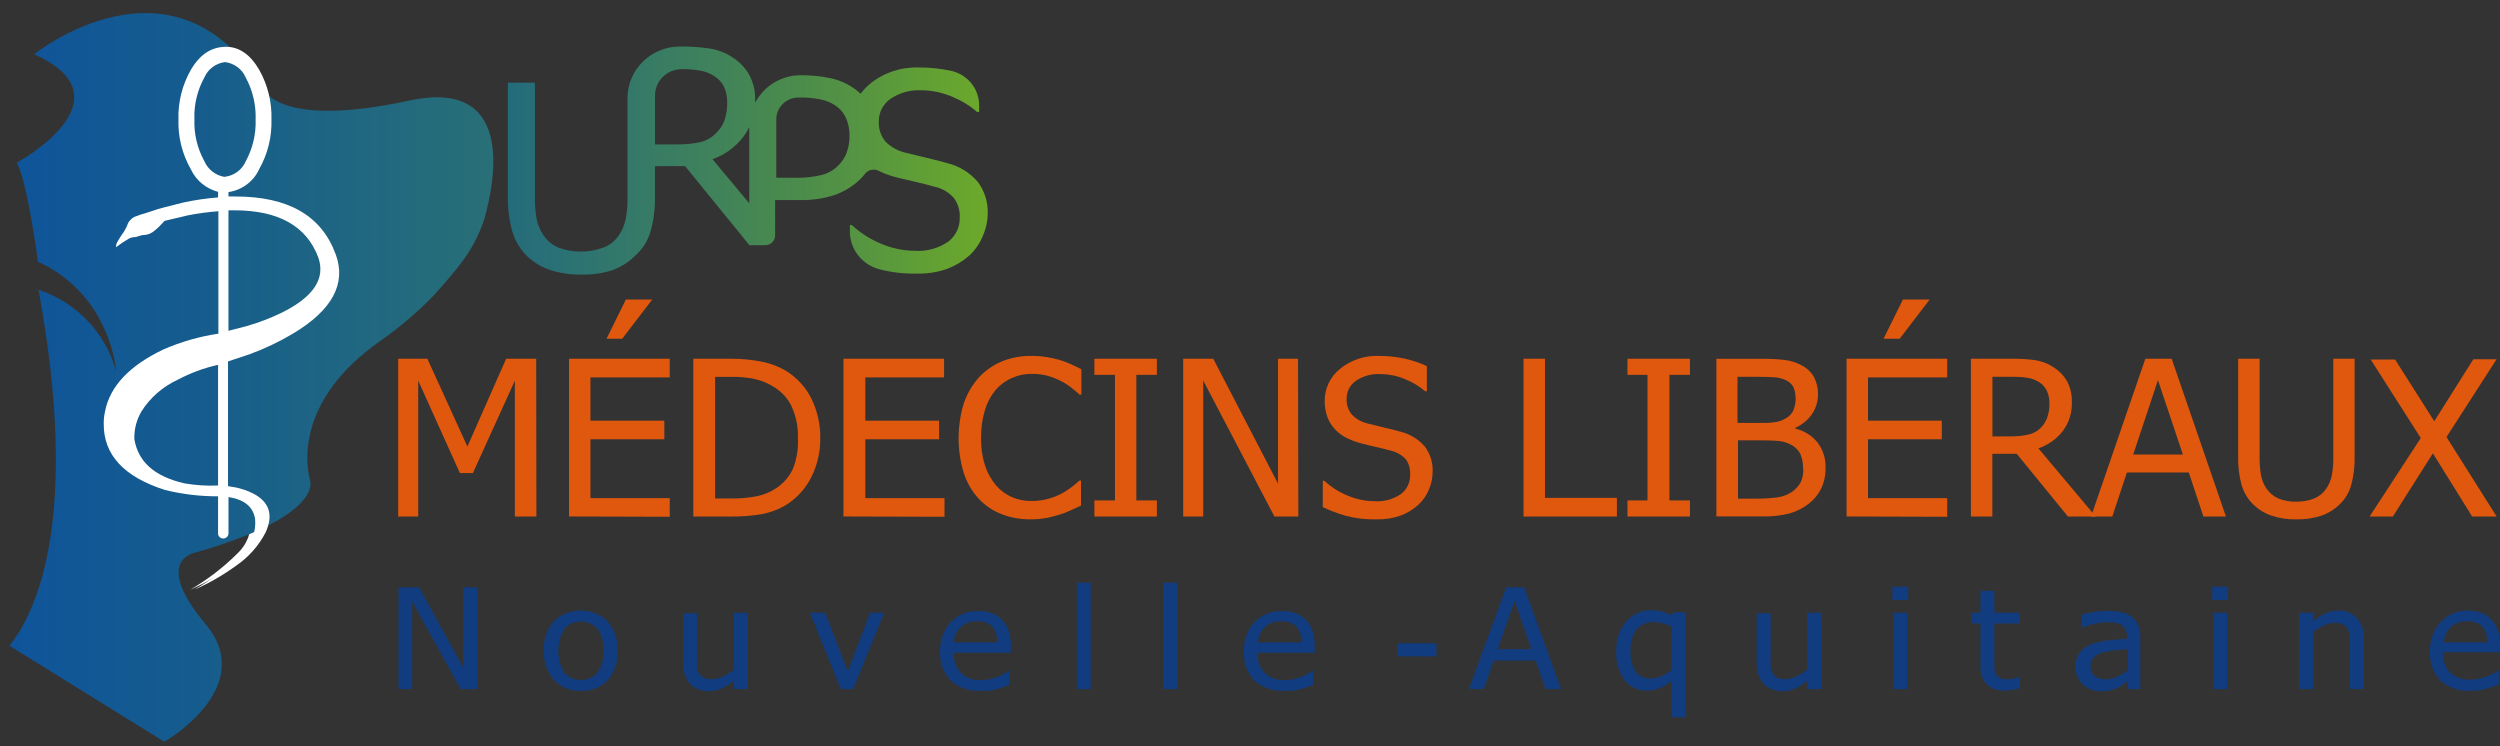 <svg width="124" height="37" viewBox="0 0 124 37" fill="none" xmlns="http://www.w3.org/2000/svg">
<rect x="0" y="0" width="124" height="37" fill="#333333" stroke="none"/>
<g id="medecinliberaux">
<path id="Vector" d="M26.604 25.619H25.537V18.88L23.456 23.463H22.81L20.744 18.88V25.619H19.751V17.794H21.197L23.183 22.149L25.105 17.794H26.596L26.605 25.619H26.604Z" fill="#E0580E"/>
<path id="Vector_2" d="M28.224 25.619V17.794H33.219V18.718H29.286V20.864H32.951V21.789H29.286V24.708H33.219V25.632L28.224 25.617V25.619ZM32.351 14.856L30.86 16.802H30.085L31.043 14.856H32.349H32.351Z" fill="#E0580E"/>
<path id="Vector_3" d="M40.685 21.717C40.697 22.391 40.545 23.058 40.243 23.663C39.974 24.206 39.562 24.669 39.052 25.006C38.677 25.241 38.261 25.405 37.825 25.493C37.297 25.586 36.762 25.629 36.226 25.619H34.389V17.794H36.206C36.794 17.787 37.38 17.847 37.954 17.975C38.341 18.069 38.709 18.224 39.046 18.432C39.555 18.763 39.967 19.219 40.238 19.756C40.54 20.367 40.693 21.038 40.685 21.717ZM39.577 21.717C39.593 21.189 39.489 20.664 39.274 20.18C39.082 19.764 38.765 19.416 38.365 19.182C38.086 19.007 37.778 18.879 37.456 18.803C37.061 18.719 36.657 18.682 36.254 18.691H35.469V24.724H36.278C36.694 24.73 37.108 24.694 37.514 24.617C37.871 24.55 38.209 24.411 38.508 24.208C38.872 23.967 39.16 23.629 39.337 23.235C39.527 22.744 39.608 22.22 39.576 21.698L39.577 21.717Z" fill="#E0580E"/>
<path id="Vector_4" d="M41.836 25.619V17.794H46.827V18.718H42.919V20.864H46.579V21.789H42.919V24.708H46.847V25.632L41.836 25.617V25.619Z" fill="#E0580E"/>
<path id="Vector_5" d="M51.119 25.76C50.626 25.764 50.137 25.677 49.678 25.503C49.247 25.335 48.861 25.073 48.546 24.739C48.208 24.371 47.956 23.937 47.805 23.465C47.461 22.337 47.461 21.134 47.805 20.005C47.964 19.537 48.216 19.103 48.546 18.73C48.861 18.387 49.247 18.116 49.678 17.932C50.149 17.739 50.657 17.644 51.169 17.654C51.422 17.653 51.675 17.672 51.923 17.713C52.331 17.772 52.727 17.888 53.101 18.058C53.285 18.136 53.458 18.224 53.637 18.316V19.571H53.548C53.458 19.488 53.34 19.386 53.19 19.27C53.024 19.134 52.844 19.015 52.654 18.914C52.441 18.804 52.219 18.715 51.989 18.646C51.718 18.574 51.439 18.539 51.159 18.543C50.826 18.541 50.497 18.611 50.195 18.747C49.878 18.883 49.598 19.09 49.375 19.351C49.132 19.647 48.953 19.987 48.849 20.353C48.718 20.795 48.655 21.254 48.66 21.715C48.649 22.183 48.716 22.649 48.858 23.097C48.976 23.452 49.159 23.782 49.4 24.07C49.613 24.321 49.881 24.521 50.185 24.654C50.485 24.786 50.81 24.852 51.139 24.849C51.428 24.852 51.715 24.816 51.993 24.742C52.235 24.676 52.468 24.583 52.689 24.464C52.996 24.289 53.282 24.079 53.538 23.836H53.617V25.078L53.12 25.306C52.937 25.393 52.749 25.466 52.554 25.525C52.343 25.592 52.127 25.647 51.909 25.691C51.648 25.739 51.385 25.761 51.12 25.759L51.119 25.76Z" fill="#E0580E"/>
<path id="Vector_6" d="M57.381 25.619H54.282V24.821H55.301V18.592H54.282V17.794H57.381V18.592H56.363V24.821H57.381V25.619Z" fill="#E0580E"/>
<path id="Vector_7" d="M64.398 25.619H63.211L59.68 18.875V25.619H58.687V17.794H60.177L63.39 23.989V17.794H64.383L64.398 25.619Z" fill="#E0580E"/>
<path id="Vector_8" d="M68.248 25.76C67.745 25.771 67.244 25.712 66.757 25.585C66.364 25.473 65.98 25.328 65.61 25.152V23.848H65.69C66.034 24.169 66.437 24.423 66.877 24.597C67.283 24.764 67.718 24.853 68.158 24.86C68.63 24.894 69.1 24.768 69.49 24.504C69.791 24.27 69.96 23.908 69.942 23.531C69.959 23.269 69.888 23.009 69.738 22.791C69.541 22.573 69.279 22.419 68.988 22.354C68.739 22.285 68.516 22.227 68.313 22.184C68.11 22.14 67.856 22.077 67.549 21.999C67.293 21.937 67.045 21.847 66.809 21.731C66.592 21.623 66.395 21.48 66.227 21.308C66.061 21.131 65.931 20.924 65.845 20.7C65.749 20.441 65.702 20.168 65.705 19.892C65.698 19.275 65.978 18.687 66.465 18.296C67.004 17.855 67.691 17.627 68.392 17.654C68.819 17.652 69.245 17.696 69.663 17.786C70.046 17.869 70.416 17.995 70.771 18.161V19.406H70.687C70.392 19.153 70.056 18.951 69.693 18.808C69.299 18.639 68.872 18.553 68.442 18.555C68.018 18.535 67.599 18.653 67.25 18.89C66.956 19.094 66.785 19.428 66.793 19.781C66.777 20.07 66.873 20.353 67.061 20.574C67.271 20.79 67.54 20.94 67.837 21.006L68.666 21.21C68.989 21.283 69.257 21.352 69.475 21.415C69.948 21.533 70.372 21.795 70.682 22.163C70.943 22.52 71.076 22.952 71.059 23.39C71.057 23.701 70.994 24.008 70.871 24.294C70.752 24.582 70.568 24.839 70.335 25.049C70.082 25.276 69.786 25.455 69.466 25.574C69.075 25.71 68.663 25.773 68.249 25.759L68.248 25.76Z" fill="#E0580E"/>
<path id="Vector_9" d="M80.197 25.619H75.568V17.794H76.631V24.694H80.198V25.618L80.197 25.619Z" fill="#E0580E"/>
<path id="Vector_10" d="M83.821 25.619H80.723V24.821H81.716V18.592H80.723V17.794H83.821V18.592H82.803V24.821H83.821V25.619Z" fill="#E0580E"/>
<path id="Vector_11" d="M90.546 23.22C90.553 23.575 90.476 23.926 90.323 24.247C90.182 24.534 89.974 24.786 89.716 24.982C89.43 25.206 89.1 25.371 88.748 25.469C88.315 25.576 87.869 25.626 87.422 25.615H85.133V17.796H87.248C87.675 17.788 88.104 17.808 88.529 17.854C88.815 17.89 89.091 17.977 89.343 18.112C89.611 18.242 89.831 18.449 89.975 18.706C90.111 18.971 90.18 19.265 90.173 19.562C90.175 19.908 90.072 20.247 89.876 20.535C89.671 20.832 89.385 21.069 89.051 21.217V21.261C89.487 21.362 89.877 21.606 90.153 21.952C90.428 22.319 90.567 22.767 90.546 23.222V23.22ZM89.056 19.706C89.06 19.54 89.027 19.374 88.961 19.219C88.895 19.081 88.785 18.966 88.648 18.894C88.472 18.797 88.277 18.738 88.076 18.718C87.865 18.699 87.572 18.69 87.198 18.69H86.18V20.977H87.386C87.633 20.984 87.878 20.968 88.121 20.927C88.298 20.889 88.466 20.82 88.618 20.724C88.773 20.628 88.895 20.49 88.966 20.324C89.037 20.125 89.071 19.916 89.065 19.706H89.056V19.706ZM89.433 23.258C89.441 23.011 89.397 22.764 89.304 22.533C89.201 22.319 89.025 22.148 88.807 22.046C88.636 21.956 88.448 21.899 88.255 21.876C87.975 21.849 87.693 21.838 87.412 21.842H86.205V24.733H87.069C87.438 24.737 87.806 24.715 88.171 24.67C88.423 24.631 88.664 24.54 88.877 24.401C89.061 24.275 89.213 24.109 89.318 23.914C89.41 23.707 89.452 23.483 89.443 23.257L89.433 23.258Z" fill="#E0580E"/>
<path id="Vector_12" d="M91.59 25.619V17.794H96.581V18.718H92.653V20.864H96.313V21.789H92.653V24.708H96.581V25.632L91.59 25.617V25.619ZM95.712 14.856L94.222 16.802H93.423L94.386 14.856H95.712Z" fill="#E0580E"/>
<path id="Vector_13" d="M103.945 25.619H102.569L100.031 22.509H98.82V25.619H97.757V17.794H99.817C100.202 17.79 100.588 17.813 100.97 17.867C101.285 17.919 101.585 18.037 101.849 18.212C102.123 18.381 102.352 18.613 102.514 18.888C102.686 19.205 102.772 19.56 102.762 19.92C102.787 20.442 102.629 20.957 102.315 21.38C102.007 21.777 101.585 22.075 101.104 22.237L103.945 25.619ZM101.651 19.999C101.657 19.79 101.614 19.582 101.527 19.391C101.445 19.215 101.314 19.064 101.15 18.959C100.988 18.858 100.811 18.787 100.623 18.749C100.378 18.706 100.128 18.687 99.879 18.69H98.825V21.644H99.759C100.034 21.646 100.309 21.619 100.578 21.562C100.814 21.515 101.031 21.404 101.204 21.24C101.354 21.091 101.469 20.911 101.542 20.715C101.62 20.484 101.657 20.243 101.651 19.999Z" fill="#E0580E"/>
<path id="Vector_14" d="M103.717 25.619L106.409 17.794H107.715L110.407 25.619H109.289L108.564 23.434H105.495L104.77 25.619H103.717ZM108.271 22.544L107.034 18.855L105.808 22.544H108.271Z" fill="#E0580E"/>
<path id="Vector_15" d="M113.898 25.76C113.481 25.769 113.067 25.708 112.671 25.579C112.335 25.467 112.03 25.282 111.777 25.039C111.499 24.769 111.296 24.434 111.186 24.066C111.061 23.608 111.002 23.134 111.013 22.66V17.794H112.076V22.66C112.073 22.967 112.096 23.272 112.146 23.574C112.19 23.811 112.284 24.036 112.419 24.236C112.563 24.447 112.765 24.616 113.001 24.723C113.285 24.837 113.591 24.892 113.899 24.883C114.203 24.888 114.505 24.834 114.787 24.723C115.031 24.62 115.237 24.451 115.384 24.236C115.518 24.035 115.611 23.809 115.658 23.574C115.712 23.283 115.737 22.986 115.732 22.689V17.794H116.789V22.66C116.799 23.132 116.742 23.604 116.62 24.061C116.516 24.432 116.312 24.768 116.029 25.035C115.776 25.276 115.473 25.462 115.141 25.579C114.741 25.708 114.32 25.769 113.898 25.76Z" fill="#E0580E"/>
<path id="Vector_16" d="M123.835 25.619H122.618L120.671 22.485L118.685 25.619H117.532L120.07 21.727L117.587 17.834H118.798L120.74 20.894L122.677 17.819H123.83L121.346 21.677L123.834 25.619H123.835Z" fill="#E0580E"/>
<path id="Vector_17" d="M23.66 34.178H22.846L20.442 29.828V34.178H19.767V29.132H20.789L22.98 33.127V29.132H23.66V34.178Z" fill="#113C80"/>
<path id="Vector_18" d="M30.632 32.285C30.663 32.816 30.485 33.338 30.135 33.745C29.792 34.097 29.31 34.287 28.814 34.265C28.307 34.291 27.815 34.093 27.473 33.725C27.124 33.318 26.946 32.795 26.976 32.265C26.943 31.734 27.12 31.21 27.473 30.804C28.211 30.105 29.382 30.105 30.12 30.804C30.48 31.213 30.663 31.744 30.631 32.284L30.632 32.285ZM29.922 32.285C29.953 31.9 29.852 31.517 29.635 31.195C29.435 30.954 29.131 30.82 28.815 30.835C28.495 30.817 28.187 30.952 27.985 31.195C27.595 31.868 27.595 32.693 27.985 33.366C28.385 33.812 29.079 33.856 29.534 33.464C29.569 33.433 29.603 33.401 29.635 33.366C29.848 33.047 29.95 32.667 29.922 32.286V32.285Z" fill="#113C80"/>
<path id="Vector_19" d="M37.089 34.178H36.399V33.759C36.215 33.913 36.014 34.043 35.798 34.148C35.598 34.239 35.381 34.286 35.162 34.285C34.993 34.285 34.825 34.257 34.665 34.203C34.508 34.15 34.367 34.062 34.253 33.945C34.13 33.819 34.036 33.667 33.979 33.502C33.911 33.291 33.879 33.07 33.884 32.85V30.417H34.57V32.572C34.559 32.735 34.559 32.897 34.57 33.059C34.581 33.18 34.617 33.298 34.675 33.404C34.727 33.496 34.807 33.571 34.904 33.618C35.037 33.668 35.178 33.692 35.321 33.687C35.515 33.682 35.706 33.634 35.877 33.545C36.065 33.459 36.239 33.349 36.399 33.22V30.392H37.089V34.178Z" fill="#113C80"/>
<path id="Vector_20" d="M43.857 30.392L42.318 34.178H41.702L40.172 30.392H40.932L42.049 33.312L43.157 30.392H43.857Z" fill="#113C80"/>
<path id="Vector_21" d="M48.66 34.265C48.118 34.3 47.583 34.125 47.17 33.778C46.79 33.386 46.594 32.857 46.628 32.318C46.605 31.783 46.794 31.26 47.154 30.858C47.508 30.49 48.005 30.289 48.52 30.308C48.748 30.303 48.975 30.338 49.191 30.41C49.379 30.48 49.549 30.59 49.688 30.732C49.836 30.883 49.95 31.064 50.021 31.262C50.107 31.51 50.147 31.77 50.139 32.032V32.377H47.309C47.284 32.746 47.413 33.109 47.667 33.384C47.935 33.629 48.294 33.755 48.66 33.734C48.808 33.734 48.958 33.719 49.102 33.685C49.237 33.657 49.368 33.617 49.494 33.563C49.618 33.51 49.723 33.461 49.812 33.413C49.886 33.372 49.955 33.327 50.021 33.276H50.06V33.972L49.762 34.078L49.44 34.185C49.306 34.214 49.187 34.244 49.077 34.258C48.938 34.272 48.798 34.273 48.659 34.263L48.66 34.265ZM49.465 31.862C49.464 31.712 49.442 31.563 49.4 31.419C49.365 31.303 49.308 31.196 49.231 31.102C49.148 31.007 49.043 30.933 48.924 30.889C48.775 30.834 48.616 30.808 48.457 30.811C48.298 30.808 48.14 30.834 47.991 30.889C47.862 30.942 47.744 31.018 47.643 31.113C47.541 31.206 47.462 31.318 47.41 31.444C47.351 31.577 47.316 31.719 47.305 31.863H49.465V31.862Z" fill="#113C80"/>
<path id="Vector_22" d="M54.098 34.178H53.412V28.903H54.098V34.178Z" fill="#113C80"/>
<path id="Vector_23" d="M58.4 34.178H57.714V28.903H58.4V34.178Z" fill="#113C80"/>
<path id="Vector_24" d="M63.748 34.265C63.198 34.305 62.654 34.13 62.234 33.778C61.857 33.385 61.663 32.856 61.697 32.318C61.672 31.784 61.86 31.26 62.218 30.858C62.572 30.49 63.069 30.289 63.585 30.308C63.814 30.304 64.043 30.338 64.26 30.41C64.447 30.481 64.617 30.59 64.757 30.732C64.905 30.883 65.018 31.064 65.089 31.262C65.175 31.51 65.216 31.77 65.208 32.032V32.377H62.378C62.353 32.746 62.481 33.109 62.735 33.384C63.004 33.629 63.362 33.755 63.729 33.734C63.877 33.734 64.026 33.719 64.17 33.685C64.305 33.657 64.436 33.617 64.563 33.563C64.687 33.51 64.792 33.461 64.881 33.413C64.954 33.372 65.024 33.327 65.089 33.276H65.129V33.972L64.831 34.078L64.508 34.185C64.374 34.214 64.255 34.244 64.145 34.258C64.013 34.271 63.88 34.272 63.748 34.263V34.265ZM64.553 31.862C64.552 31.712 64.53 31.563 64.489 31.419C64.454 31.303 64.396 31.196 64.32 31.102C64.237 31.007 64.131 30.933 64.012 30.889C63.863 30.834 63.705 30.808 63.545 30.811C63.386 30.808 63.228 30.834 63.079 30.889C62.95 30.942 62.832 31.018 62.731 31.113C62.632 31.207 62.552 31.319 62.498 31.444C62.439 31.577 62.404 31.719 62.393 31.863H64.553V31.862Z" fill="#113C80"/>
<path id="Vector_25" d="M72.856 34.178L74.704 29.132H75.599L77.431 34.178H76.667L76.17 32.767H74.088L73.591 34.178H72.856ZM75.96 32.197L75.121 29.819L74.287 32.197H75.96Z" fill="#113C80"/>
<path id="Vector_26" d="M83.593 35.575H82.907V33.764C82.733 33.916 82.534 34.041 82.321 34.134C82.119 34.214 81.903 34.254 81.685 34.251C81.252 34.264 80.84 34.072 80.577 33.734C80.275 33.307 80.13 32.793 80.165 32.274C80.161 31.982 80.21 31.69 80.309 31.413C80.396 31.183 80.526 30.97 80.692 30.785C80.843 30.622 81.028 30.49 81.234 30.401C81.441 30.312 81.663 30.265 81.889 30.264C82.073 30.262 82.257 30.284 82.435 30.332C82.606 30.384 82.773 30.45 82.932 30.532L82.972 30.372H83.617L83.592 35.573L83.593 35.575ZM82.907 33.229V31.073C82.758 31.003 82.601 30.948 82.441 30.908C82.298 30.874 82.151 30.858 82.003 30.859C81.682 30.841 81.37 30.976 81.169 31.224C80.956 31.53 80.852 31.896 80.876 32.266C80.855 32.621 80.936 32.975 81.109 33.288C81.267 33.529 81.548 33.667 81.84 33.648C82.032 33.652 82.224 33.617 82.401 33.545C82.585 33.463 82.755 33.356 82.908 33.229H82.907Z" fill="#113C80"/>
<path id="Vector_27" d="M90.338 34.178H89.647V33.759C89.463 33.912 89.261 34.042 89.047 34.148C88.847 34.239 88.63 34.286 88.411 34.285C88.242 34.285 88.074 34.256 87.914 34.203C87.759 34.149 87.62 34.06 87.506 33.945C87.383 33.819 87.289 33.667 87.232 33.502C87.163 33.291 87.129 33.071 87.133 32.85V30.417H87.823V32.572C87.815 32.735 87.815 32.897 87.823 33.059C87.839 33.18 87.876 33.297 87.932 33.404C87.985 33.496 88.064 33.571 88.161 33.618C88.294 33.669 88.436 33.692 88.579 33.687C88.763 33.678 88.943 33.63 89.106 33.545C89.292 33.458 89.467 33.348 89.627 33.22V30.392H90.317L90.336 34.178H90.338Z" fill="#113C80"/>
<path id="Vector_28" d="M94.648 29.76H93.863V29.098H94.648V29.76ZM94.598 34.178H93.912V30.392H94.598V34.178Z" fill="#113C80"/>
<path id="Vector_29" d="M99.426 34.252C99.106 34.271 98.792 34.164 98.552 33.955C98.316 33.7 98.202 33.362 98.234 33.02V30.923H97.771V30.392H98.234V29.307H98.924V30.392H100.185V30.923H98.924V33.166C98.929 33.269 98.959 33.368 99.008 33.458C99.051 33.537 99.121 33.599 99.206 33.633C99.327 33.676 99.455 33.696 99.583 33.692C99.695 33.692 99.805 33.677 99.912 33.648C99.989 33.63 100.063 33.603 100.135 33.57H100.174V34.145C100.046 34.178 99.914 34.205 99.782 34.223C99.663 34.241 99.544 34.25 99.424 34.252H99.426Z" fill="#113C80"/>
<path id="Vector_30" d="M105.545 33.774L105.322 33.934C105.237 33.997 105.145 34.053 105.048 34.1C104.935 34.154 104.816 34.199 104.696 34.237C104.534 34.274 104.367 34.29 104.199 34.286C104.029 34.289 103.86 34.258 103.702 34.193C103.556 34.136 103.42 34.053 103.305 33.949C103.193 33.839 103.103 33.709 103.042 33.565C102.977 33.411 102.943 33.245 102.943 33.078C102.936 32.844 102.998 32.612 103.122 32.411C103.26 32.211 103.457 32.059 103.687 31.973C103.948 31.867 104.222 31.799 104.502 31.769C104.815 31.731 105.147 31.706 105.495 31.687V31.565C105.501 31.441 105.476 31.317 105.421 31.205C105.375 31.116 105.304 31.043 105.217 30.991C105.117 30.939 105.008 30.904 104.894 30.889C104.765 30.873 104.633 30.865 104.502 30.864C104.314 30.866 104.128 30.888 103.946 30.927C103.726 30.974 103.51 31.039 103.3 31.122H103.261V30.474C103.39 30.44 103.569 30.402 103.807 30.362C104.039 30.319 104.273 30.298 104.507 30.299C104.746 30.294 104.984 30.315 105.217 30.362C105.397 30.401 105.566 30.475 105.714 30.581C105.863 30.682 105.978 30.822 106.047 30.985C106.129 31.176 106.167 31.381 106.161 31.588V34.177H105.545V33.774ZM105.545 33.243V32.197L104.925 32.251C104.72 32.268 104.517 32.302 104.319 32.353C104.151 32.397 103.996 32.478 103.866 32.592C103.743 32.708 103.678 32.871 103.687 33.039C103.674 33.223 103.747 33.401 103.886 33.526C104.051 33.648 104.256 33.707 104.462 33.692C104.667 33.691 104.867 33.641 105.048 33.545C105.225 33.464 105.392 33.362 105.545 33.243Z" fill="#113C80"/>
<path id="Vector_31" d="M110.512 29.76H109.727V29.098H110.512V29.76ZM110.461 34.178H109.776V30.392H110.461V34.178Z" fill="#113C80"/>
<path id="Vector_32" d="M117.25 34.178H116.56V32.022C116.562 31.86 116.553 31.698 116.535 31.535C116.523 31.41 116.488 31.287 116.43 31.175C116.377 31.081 116.296 31.006 116.197 30.962C116.066 30.911 115.925 30.888 115.785 30.893C115.602 30.897 115.423 30.94 115.258 31.019C115.069 31.11 114.891 31.221 114.727 31.35V34.178H114.037V30.392H114.727V30.811C114.913 30.657 115.115 30.527 115.333 30.422C115.532 30.333 115.747 30.286 115.965 30.285C116.319 30.267 116.665 30.403 116.908 30.655C117.155 30.955 117.278 31.335 117.25 31.721V34.178Z" fill="#113C80"/>
<path id="Vector_33" d="M122.554 34.265C122.012 34.3 121.477 34.126 121.064 33.778C120.687 33.385 120.493 32.856 120.527 32.318C120.502 31.784 120.69 31.261 121.049 30.858C121.389 30.49 121.873 30.282 122.38 30.283C122.608 30.279 122.834 30.314 123.05 30.386C123.238 30.455 123.408 30.565 123.547 30.707C123.696 30.859 123.809 31.039 123.88 31.238C123.966 31.486 124.006 31.745 123.999 32.007V32.352H121.169C121.143 32.722 121.272 33.085 121.526 33.36C121.794 33.604 122.153 33.73 122.519 33.71C122.668 33.71 122.817 33.695 122.961 33.661C123.103 33.636 123.24 33.597 123.373 33.544C123.497 33.491 123.602 33.442 123.691 33.394C123.764 33.353 123.834 33.308 123.9 33.257H123.939V33.953L123.641 34.059L123.319 34.166C123.184 34.195 123.066 34.225 122.955 34.239C122.822 34.258 122.687 34.267 122.553 34.263L122.554 34.265ZM123.374 31.862C123.373 31.712 123.351 31.563 123.31 31.419C123.275 31.303 123.217 31.196 123.141 31.102C123.058 31.007 122.952 30.934 122.833 30.889C122.684 30.834 122.526 30.808 122.367 30.811C122.208 30.809 122.049 30.834 121.9 30.889C121.771 30.942 121.654 31.018 121.552 31.113C121.453 31.207 121.373 31.319 121.319 31.444C121.26 31.577 121.225 31.719 121.214 31.863H123.374V31.862Z" fill="#113C80"/>
<path id="Vector_34" d="M71.248 31.906H69.296V32.557H71.248V31.906Z" fill="#113C7F"/>
<path id="Vector_35" d="M16.433 12.622C15.741 10.704 14.086 9.746 11.467 9.746H11.135V9.527C11.797 9.417 12.357 8.987 12.625 8.384C13.051 7.63 13.262 6.779 13.236 5.918C13.262 5.054 13.051 4.201 12.625 3.446C12.168 2.667 11.602 2.292 10.932 2.312C10.261 2.333 9.705 2.668 9.243 3.446C8.822 4.202 8.618 5.057 8.652 5.918C8.626 6.782 8.841 7.636 9.273 8.389C9.53 8.938 10.024 9.345 10.618 9.499V9.777C10.03 9.823 9.446 9.91 8.87 10.035C8.081 10.234 7.679 10.341 7.648 10.351L7.061 10.545C6.863 10.6 6.667 10.664 6.475 10.74C6.296 10.827 6.162 10.984 6.107 11.172C6.039 11.334 5.95 11.485 5.845 11.625C5.775 11.728 5.711 11.829 5.651 11.937C5.589 12.03 5.555 12.138 5.551 12.249C5.749 12.098 5.954 11.959 6.167 11.83C6.277 11.765 6.403 11.733 6.531 11.737L6.853 11.64C6.99 11.641 7.125 11.614 7.25 11.562C7.331 11.523 7.406 11.473 7.474 11.416C7.555 11.35 7.633 11.28 7.707 11.206L7.965 10.934L9.147 10.677C9.639 10.581 10.137 10.514 10.638 10.477V16.55C9.697 16.689 8.78 16.953 7.911 17.333C6.232 18.137 5.272 19.166 5.03 20.418C4.987 20.618 4.967 20.822 4.97 21.026C4.923 22.56 5.921 23.651 7.96 24.301C8.822 24.514 9.708 24.62 10.597 24.617V26.457C10.595 26.524 10.622 26.589 10.671 26.637C10.718 26.684 10.783 26.711 10.85 26.71C10.919 26.712 10.985 26.685 11.034 26.637C11.085 26.59 11.114 26.525 11.114 26.457V24.657C11.903 24.773 12.346 25.144 12.435 25.756C12.489 26.388 12.248 27.011 11.78 27.449C11.082 28.143 10.296 28.747 9.442 29.245C10.164 28.927 10.851 28.534 11.488 28.072C12.12 27.643 12.634 27.067 12.978 26.392C13.361 25.536 13.157 24.899 12.358 24.48C12.079 24.339 11.781 24.237 11.474 24.174L11.136 24.115V17.926L12.219 17.566C12.958 17.294 13.67 16.955 14.345 16.554C16.268 15.39 16.965 14.079 16.436 12.622H16.433ZM9.928 8.019C9.567 7.383 9.387 6.663 9.407 5.936C9.386 5.207 9.567 4.486 9.928 3.848C10.101 3.445 10.478 3.158 10.921 3.094C11.375 3.149 11.765 3.436 11.944 3.848C12.295 4.49 12.466 5.213 12.441 5.941C12.466 6.668 12.295 7.388 11.944 8.028C11.765 8.441 11.375 8.728 10.921 8.783H10.861C10.438 8.69 10.089 8.398 9.928 8.004V8.019ZM8.935 23.989C7.468 23.664 6.641 22.935 6.451 21.799C6.431 21.312 6.552 20.83 6.799 20.407C7.227 19.727 7.849 19.183 8.587 18.84C9.219 18.503 9.896 18.252 10.598 18.096V24.081C10.04 24.107 9.48 24.07 8.929 23.974L8.935 23.989ZM13.767 15.522C13.206 15.793 12.623 16.017 12.023 16.189L11.135 16.408V10.432H11.408C13.603 10.432 14.989 11.211 15.566 12.767C15.938 13.813 15.342 14.723 13.762 15.507L13.767 15.522Z" fill="white"/>
<path id="Vector_36" d="M21.594 14.568C22.558 13.444 23.452 12.563 24.012 10.899C24.603 8.84 25.503 3.843 20.257 4.997C13.667 6.418 13.031 4.349 13.031 4.349C8.582 -2.862 1.698 2.69 1.698 2.69C6.625 4.924 0.829 8.072 0.829 8.072C1.365 9.017 1.882 12.982 1.882 12.982C5.517 14.641 5.761 18.422 5.761 18.422C5.251 16.525 3.806 15.004 1.912 14.37C3.983 25.693 1.833 30.325 0.467 32.029L8.154 36.792C8.154 36.792 12.837 34.106 10.195 30.953C7.554 27.799 9.644 27.42 9.644 27.42C16.1 25.59 15.38 23.815 15.38 23.815C15.38 23.815 14.182 20.18 18.856 16.915C19.845 16.224 20.762 15.439 21.593 14.569L21.594 14.568Z" fill="url(#paint0_linear_1652_404)"/>
<path id="Vector_37" d="M16.652 12.622C15.959 10.704 14.304 9.746 11.685 9.746H11.333V9.527C12.004 9.428 12.577 9.001 12.853 8.394C13.28 7.64 13.49 6.788 13.464 5.927C13.49 5.064 13.28 4.211 12.853 3.455C12.396 2.677 11.831 2.302 11.16 2.322C10.489 2.342 9.933 2.678 9.471 3.455C9.039 4.211 8.825 5.066 8.851 5.933C8.825 6.797 9.039 7.652 9.471 8.405C9.728 8.953 10.222 9.36 10.816 9.515V9.792C10.229 9.838 9.644 9.925 9.069 10.05C8.279 10.249 7.872 10.356 7.847 10.366L7.26 10.56C7.061 10.614 6.865 10.679 6.673 10.755C6.495 10.842 6.361 10.999 6.306 11.187C6.237 11.349 6.149 11.5 6.043 11.64C5.974 11.743 5.909 11.844 5.849 11.952C5.787 12.045 5.753 12.153 5.75 12.264C5.947 12.115 6.152 11.977 6.366 11.851C6.475 11.786 6.602 11.754 6.729 11.758L7.052 11.661C7.188 11.662 7.323 11.635 7.449 11.583C7.529 11.543 7.605 11.494 7.672 11.436C7.754 11.37 7.831 11.301 7.906 11.227L8.164 10.954L9.341 10.677C9.833 10.582 10.331 10.515 10.832 10.477V16.55C9.891 16.689 8.974 16.953 8.105 17.333C6.416 18.137 5.451 19.163 5.209 20.408C5.163 20.608 5.143 20.812 5.145 21.016C5.132 22.557 6.144 23.652 8.179 24.301C9.042 24.515 9.927 24.62 10.816 24.617V26.457C10.814 26.524 10.842 26.589 10.891 26.637C10.938 26.684 11.002 26.711 11.069 26.71C11.138 26.712 11.205 26.685 11.254 26.637C11.304 26.59 11.333 26.525 11.333 26.457V24.657C12.123 24.773 12.565 25.144 12.655 25.756C12.708 26.388 12.467 27.011 11.999 27.449C11.297 28.145 10.506 28.748 9.646 29.245C10.368 28.928 11.055 28.535 11.692 28.072C12.324 27.644 12.838 27.067 13.182 26.393C13.565 25.536 13.361 24.899 12.562 24.48C12.283 24.34 11.985 24.237 11.678 24.174L11.31 24.115V17.926L12.393 17.566C13.132 17.294 13.844 16.955 14.519 16.554C16.473 15.39 17.185 14.079 16.655 12.622H16.652ZM10.141 8.004C9.788 7.365 9.616 6.646 9.643 5.921C9.615 5.195 9.787 4.473 10.141 3.834C10.32 3.424 10.707 3.137 11.159 3.079C11.613 3.136 12.001 3.422 12.182 3.834C12.533 4.476 12.704 5.198 12.679 5.926C12.704 6.653 12.533 7.373 12.182 8.014C12.001 8.425 11.611 8.711 11.159 8.768H11.099C10.67 8.682 10.313 8.397 10.141 8.004ZM9.147 23.974C7.657 23.633 6.853 22.904 6.664 21.784C6.648 21.302 6.771 20.825 7.016 20.407C7.444 19.727 8.066 19.183 8.804 18.84C9.436 18.503 10.113 18.252 10.816 18.096V24.081C10.257 24.107 9.697 24.07 9.146 23.974H9.147ZM13.979 15.507C13.419 15.779 12.836 16.002 12.236 16.174L11.332 16.408V10.432H11.63C13.825 10.432 15.206 11.22 15.787 12.767C16.154 13.813 15.558 14.723 13.979 15.507Z" fill="white"/>
<path id="Vector_38" d="M48.507 9.031C48.115 8.567 47.582 8.238 46.987 8.092C46.713 8.014 46.371 7.926 45.964 7.829C45.557 7.732 45.204 7.648 44.921 7.576C44.543 7.491 44.198 7.302 43.927 7.031C43.691 6.75 43.571 6.392 43.589 6.029C43.581 5.584 43.797 5.164 44.165 4.905C44.601 4.608 45.124 4.457 45.656 4.477C46.197 4.475 46.734 4.585 47.23 4.798C47.68 4.981 48.097 5.236 48.462 5.552H48.566V5.231C48.57 4.411 47.995 3.699 47.181 3.513C46.655 3.402 46.119 3.346 45.581 3.348C44.695 3.314 43.828 3.604 43.148 4.16C42.976 4.306 42.821 4.469 42.686 4.648C42.27 4.262 41.755 3.996 41.195 3.878C40.695 3.773 40.182 3.725 39.671 3.732C38.731 3.749 37.879 4.276 37.456 5.099V4.987C37.473 4.535 37.366 4.087 37.148 3.688C36.945 3.34 36.658 3.046 36.314 2.832C35.971 2.609 35.584 2.464 35.177 2.403C34.697 2.333 34.212 2.301 33.727 2.306C32.298 2.308 31.139 3.437 31.124 4.837V9.984C31.12 10.27 31.092 10.555 31.04 10.836C30.984 11.134 30.867 11.419 30.698 11.672C30.512 11.943 30.247 12.153 29.938 12.276C29.214 12.548 28.413 12.548 27.689 12.276C27.392 12.147 27.138 11.937 26.958 11.672C26.784 11.419 26.665 11.132 26.611 10.831C26.549 10.458 26.523 10.08 26.531 9.701V4.101H25.19V9.701C25.177 10.299 25.251 10.896 25.408 11.473C25.544 11.941 25.8 12.369 26.153 12.714C26.475 13.018 26.861 13.249 27.285 13.39C27.785 13.552 28.309 13.63 28.835 13.619C29.366 13.633 29.895 13.557 30.399 13.394C30.811 13.238 31.185 13 31.497 12.694C31.689 12.521 31.856 12.322 31.994 12.105C32.117 11.897 32.211 11.674 32.278 11.444C32.409 10.967 32.478 10.477 32.486 9.983V8.241H33.981L37.149 12.134V12.163H37.948C38.223 12.163 38.446 11.945 38.446 11.675V9.924H39.643C40.25 9.94 40.855 9.851 41.431 9.661C41.89 9.494 42.308 9.234 42.657 8.897C42.747 8.813 42.827 8.722 42.9 8.625C43.058 8.417 43.347 8.353 43.581 8.474C43.878 8.619 44.191 8.731 44.514 8.809L45.507 9.043C45.766 9.102 46.049 9.175 46.356 9.262C46.725 9.34 47.059 9.533 47.305 9.812C47.517 10.093 47.621 10.437 47.603 10.786C47.619 11.25 47.409 11.695 47.037 11.983C46.548 12.321 45.955 12.482 45.358 12.44C44.801 12.433 44.251 12.319 43.739 12.105C43.187 11.882 42.682 11.562 42.248 11.161H42.154V11.473C42.15 12.338 42.731 13.102 43.578 13.346C44.187 13.508 44.816 13.583 45.446 13.57C45.966 13.585 46.485 13.507 46.976 13.337C47.381 13.184 47.755 12.96 48.078 12.675C48.371 12.403 48.6 12.071 48.749 11.702C48.908 11.341 48.991 10.952 48.992 10.559C49.004 10.011 48.833 9.475 48.505 9.032L48.507 9.031ZM33.642 7.162H32.489V4.729C32.492 4.012 33.085 3.432 33.815 3.43C34.131 3.423 34.447 3.45 34.758 3.508C34.995 3.55 35.219 3.639 35.419 3.771C35.635 3.901 35.808 4.09 35.916 4.315C36.023 4.556 36.075 4.816 36.07 5.079C36.076 5.387 36.029 5.692 35.93 5.984C35.833 6.239 35.675 6.468 35.468 6.651C35.253 6.859 34.98 7.001 34.683 7.06C34.341 7.131 33.991 7.165 33.64 7.162H33.642ZM37.163 10.082L35.34 7.897C35.952 7.682 36.484 7.295 36.87 6.783C36.987 6.632 37.085 6.469 37.163 6.296V10.082ZM41.995 7.576C41.901 7.819 41.753 8.04 41.564 8.223C41.336 8.45 41.046 8.611 40.73 8.685C40.3 8.784 39.86 8.828 39.418 8.817H38.504V5.941C38.493 5.342 38.98 4.847 39.591 4.837C39.6 4.837 39.608 4.837 39.616 4.837C39.968 4.83 40.319 4.86 40.664 4.924C40.93 4.971 41.183 5.071 41.409 5.216C41.644 5.366 41.833 5.579 41.951 5.829C42.077 6.109 42.14 6.413 42.135 6.72C42.142 7.006 42.095 7.291 41.995 7.562V7.577V7.576Z" fill="url(#paint1_linear_1652_404)"/>
</g>
<defs>
<linearGradient id="paint0_linear_1652_404" x1="0.467" y1="18.721" x2="60.505" y2="18.721" gradientUnits="userSpaceOnUse">
<stop stop-color="#0F549A"/>
<stop offset="0.15" stop-color="#155C8E"/>
<stop offset="0.42" stop-color="#2A7175"/>
<stop offset="0.76" stop-color="#4D8D4A"/>
<stop offset="1" stop-color="#6CA92A"/>
</linearGradient>
<linearGradient id="paint1_linear_1652_404" x1="12.263" y1="7.963" x2="48.988" y2="7.963" gradientUnits="userSpaceOnUse">
<stop stop-color="#0F549A"/>
<stop offset="0.15" stop-color="#155C8E"/>
<stop offset="0.42" stop-color="#2A7175"/>
<stop offset="0.76" stop-color="#4D8D4A"/>
<stop offset="1" stop-color="#6CA92A"/>
</linearGradient>
</defs>
</svg>
